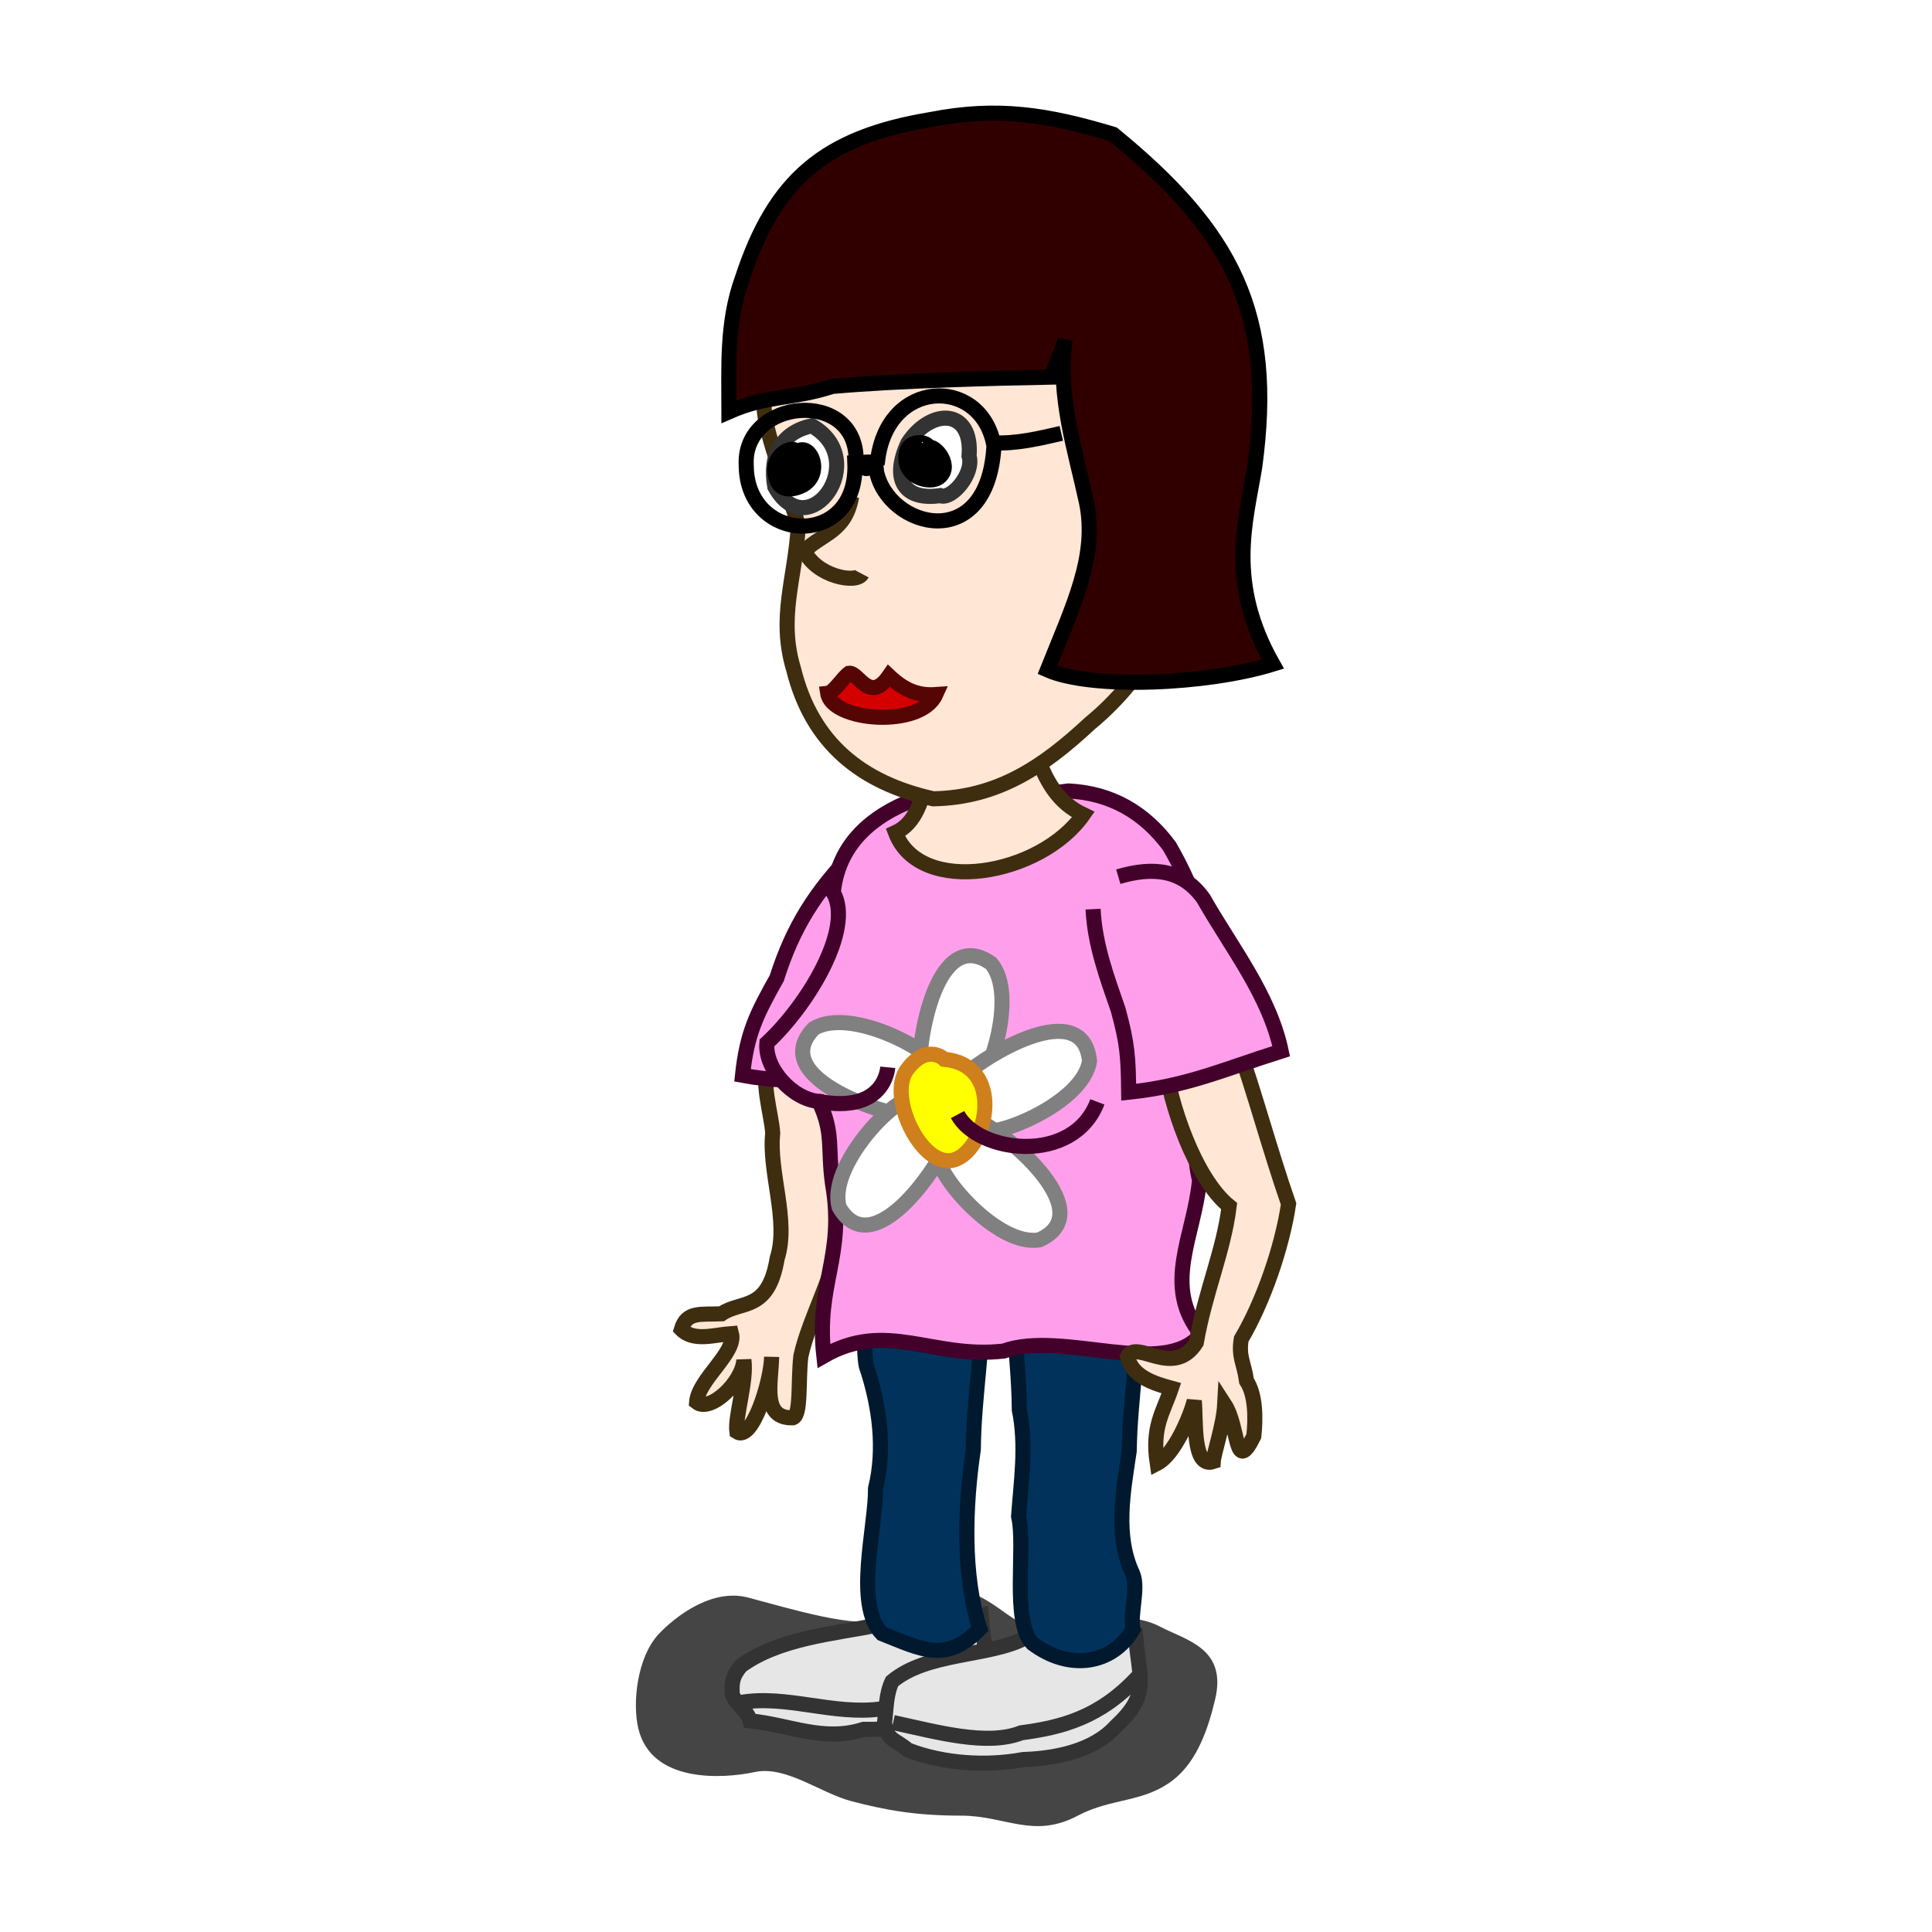 <?xml version="1.0"?>
<svg xmlns:rdf="http://www.w3.org/1999/02/22-rdf-syntax-ns#" xmlns="http://www.w3.org/2000/svg" xmlns:cc="http://creativecommons.org/ns#" xmlns:dc="http://purl.org/dc/elements/1.1/" xmlns:svg="http://www.w3.org/2000/svg" id="svg2" viewBox="0 0 128 128" version="1.0">
  <defs id="defs4">
    <filter id="filter3443" y="-.327" width="1.25" x="-.125" height="1.653">
      <feGaussianBlur id="feGaussianBlur3445" stdDeviation="1.963"/>
    </filter>
  </defs>
  <g id="layer1">
    <g id="g3585" transform="translate(50.315 -48.037)">
      <path id="path3480" d="m8.835 155.98c-1.872 0.61-6.114-0.64-8.895-1.33-2.357-0.59-4.727 1.17-5.782 2.22-1.413 1.42-1.725 4.22-1.334 5.78 0.832 3.33 5.382 3.11 7.561 2.67 2.008-0.4 4.244 1.29 6.226 1.78 2.276 0.57 4.263 0.89 7.116 0.89 2.9 0 4.684 1.44 7.561 0 2.231-1.11 4.29-0.77 6.226-2.22 1.513-1.14 2.227-3.13 2.669-4.89 0.784-3.14-1.877-3.61-3.558-4.45-2.161-1.08-5.907-0.42-7.561 0-1.773 0.44-3.316-2.23-5.782-2.23-1.999 0-1.059 1.78-4.447 1.78z" fill-opacity=".728" fill-rule="evenodd" transform="matrix(1.023 0 0 1.083 -.686 -13.605)" filter="url(#filter3443)"/>
      <path id="path3482" d="m7.804 155.71c-2.948 0.58-6.523 0.87-9.026 2.69-0.557 0.67-0.62 1.05-0.581 1.87 0.22 0.71 1.004 1.05 1.187 1.78 2.555 0.24 4.847 1.42 7.515 0.56 2.802 0.03 5.635-0.33 7.955-2.02 0.536-1.59-0.039-3.74-0.164-5.5-2.584 0.81-4.285 1.3-6.886 0.62z" fill-rule="evenodd" stroke="#333" stroke-width="1px" fill="#e6e6e6"/>
      <path id="path3484" stroke="#333" stroke-width="1px" fill="none" d="m-1.234 160.83c3.018-0.52 6.124 0.85 9.266 0.43 2.919-0.1 4.433-1.52 6.576-1.66"/>
      <path id="path3486" d="m17.606 156.55c-2.349 1.26-6.503 0.93-8.823 2.89-0.396 0.84-0.38 1.8-0.492 2.71 0.134 1.2 0.664 1.08 1.546 1.83 2.382 0.92 5.216 1.08 7.644 0.63 2.13-0.07 4.642-0.56 6.126-2.19 2.293-2.14 1.554-3.03 1.315-6.02-2.762 0.21-4.545 0.15-7.315 0.15z" fill-rule="evenodd" stroke="#333" stroke-width="1px" fill="#e6e6e6"/>
      <path id="path3488" d="m0.7 118.38c-0.707 1.1 0.114 3.48 0.179 4.74-0.271 2.59 1.097 5.79 0.295 8.29-0.586 3.56-2.393 2.77-3.687 3.67-1.407 0.06-2.306-0.17-2.66 1.03 0.822 0.83 2.186 0.36 3.321 0.28 0.337 1.26-2.193 3.03-2.312 4.54 0.9 0.72 3.031-1.3 3.133-2.79 0.196 1.44-0.606 3.77-0.464 4.76 1.028 0.66 2.264-3.35 2.303-4.97-0.037 1.76-0.668 4.1 1.41 4.04 0.551-0.18 0.337-2.45 0.526-4.08 0.561-2.58 2.353-5.58 2.607-8.23-0.281-3.88 1.582-8.71-0.116-12.31-2.497-1.25-2.679 0.01-4.534 1.03z" fill-rule="evenodd" stroke="#3f2d10" stroke-width="1px" fill="#ffe6d5"/>
      <path id="path3490" d="m6.213 104.53c-2.506 2.6-3.986 4.92-5.064 8.31-1.345 2.4-1.974 3.65-2.272 6.44 3.683 0.69 6.348 0.02 10 0.53 1.672-4.45 1.512-7.88 1.603-12.56" fill-rule="evenodd" stroke="#42002a" stroke-width="1px" fill="#ff9fec"/>
      <path id="path3492" d="m16.838 135c0.103 2.22 0.366 4.24 0.381 6.45 0.482 2.36 0.117 4.71-0.05 7.05 0.478 2.05-0.48 6.97 0.923 8.42 2.442 1.84 5.303 1.4 6.659-0.94-0.233-0.93 0.386-2.72-0.022-3.67-1.194-2.55-0.629-5.45-0.232-8.13 0.053-3.52 0.712-6.93 0.58-10.45-2.012-0.75-6.969-0.21-8.239 1.27z" fill-rule="evenodd" stroke="#00192e" stroke-width="1px" fill="#00325c"/>
      <path id="path3494" d="m7.218 134.71c-0.135 0.72-0.384 2.6-0.138 3.83 0.876 2.6 1.262 5.47 0.613 8.11 0.015 2.59-1.429 7.72 0.426 9.62 2.642 1.05 4.237 1.98 6.482-0.32-1.156-3.57-0.982-8.16-0.431-11.89 0.027-3.53 0.713-6.9 0.58-10.45-2.012-0.74-6.261-0.38-7.532 1.1z" fill-rule="evenodd" stroke="#00192e" stroke-width="1px" fill="#00325c"/>
      <path id="path3496" d="m29.259 136.43c-2.604-3.21-0.435-6.53-0.103-10.21-1.14-4.61 1.821-9.52 0.844-14.12-0.432-2.89-1.389-5.49-2.838-8-1.656-2.24-3.868-3.52-6.68-3.66-3.607 0.52-7.249 0.04-10.831 0.82-2.643 1.15-4.465 3.05-4.759 5.91 1.385 2.41-1.717 7.48-4.399 9.97-0.15 1.73 1.725 3.73 3.444 3.87 1.005 2.09 0.568 3.07 0.908 5.49 0.83 4.82-1.114 6.55-0.58 11.37 4.161-2.39 7.178 0.21 11.902-0.32 3.962-1.42 10.634 1.89 13.092-1.12z" fill-rule="evenodd" stroke="#42002a" stroke-width="1px" fill="#ff9fec"/>
      <path id="path3498" d="m31.12 127.95c-0.361 2.96-1.602 5.72-2.178 9.04-1.512 2.4-3.933-0.25-4.562 0.92 0.302 1.31 1.694 1.77 2.91 2.1-0.539 1.6-1.305 2.55-0.937 4.98 1.124-0.58 2.148-3 2.455-4.14 0.127 1.33-0.123 4.48 1.258 4.02 0.03-0.53 0.687-2.43 0.759-3.78 0.974 1.5 0.642 4.7 1.928 2.1 0.129-1.17 0.128-2.74-0.482-3.66-0.159-1.18-0.549-1.6-0.348-2.78 1.479-2.51 2.711-6.11 3.133-8.95-1.247-3.59-2.279-7.47-3.347-10.46-8.592-1.5-3.677-1.43-4.856 1 0.311 2.72 1.96 7.73 4.267 9.61z" fill-rule="evenodd" stroke="#3f2d10" stroke-width="1px" fill="#ffe6d5"/>
      <path id="path3500" d="m22.103 108.27c0.119 2.36 0.9 4.46 1.664 6.67 0.617 2.26 0.671 3.13 0.696 5.46 3.903-0.41 6.205-1.49 10.104-2.72-0.782-3.71-3.302-6.86-5.15-10.11-1.371-1.92-3.297-2.14-5.642-1.45" fill-rule="evenodd" stroke="#42002a" stroke-width="1px" fill="#ff9fec"/>
      <path id="path3508" d="m9.012 103.2c1.614 4.26 9.61 2.86 12.444-1.19-3.424-1.62-2.732-5.598-5.205-6.805-2.104-0.24-2.025-0.362-4.029 0.222-1.325 1.296-0.509 6.543-3.21 7.773z" fill-rule="evenodd" stroke="#3f2d10" stroke-width="1px" fill="#ffe6d5"/>
      <path id="path3502" d="m15.285 60.186c-10.125-0.059-14.838 6.093-14.973 14.784 0 1.818 1.813 6.104 2.263 7.906-0.21 3.549-1.354 6.053-0.307 9.517 1.218 4.901 4.509 7.509 9.249 8.567 4.208-0.08 7.212-2.043 10.366-4.985 4.515-3.696 6.935-9.421 8.596-14.889 0.591-5.222-2.915-10.293-4.397-15.164-2.065-5.33-5.748-6.482-10.797-5.736z" fill-rule="evenodd" stroke="#3f2d10" stroke-width="1px" fill="#ffe6d5"/>
      <path id="path3512" d="m9.835 77.385c-1.117 2.418-0.253 3.836 2.139 3.486 0.734 0.319 2.265-1.448 1.913-2.621 0.263-3.148-2.504-3.217-4.052-0.865z" fill-rule="evenodd" stroke="#333" stroke-width="1px" fill="#fff"/>
      <path id="path3514" d="m3.465 76.243c-1.924 0.427-2.827 1.877-2.453 4.033 2.221 4.047 6.446-1.776 2.453-4.033z" fill-rule="evenodd" stroke="#333" stroke-width="1px" fill="#fff"/>
      <path id="path3516" d="m6.108 80.933c-0.403 2.336-1.913 2.423-3.126 3.603 0.802 1.703 3.459 2.194 3.813 1.523" fill-rule="evenodd" stroke="#3f2d10" stroke-width="1px" fill="#ffe6d5"/>
      <path id="path3524" stroke-width="1px" stroke="#000" fill-rule="evenodd" d="m11.132 77.68c0.316-0.288-1.534-0.824-1.43 0.806 0.081 1.265 1.629 1.566 2.146 1.21 1.037-0.713-0.215-2.268-0.716-2.016z"/>
      <path id="path3526" stroke-width="1px" stroke="#000" fill-rule="evenodd" d="m2.334 78.127c0.374-0.765-1.78-0.151-1.226 1.613 0.382 1.218 1.737 0.469 1.839 0.403 1.374-0.875 0.263-3.106-0.613-2.016z"/>
      <path id="path3536" stroke="#333" stroke-width="1px" fill="none" d="m8.858 162.16c2.904 0.63 6.232 1.57 8.484 0.68 2.707-0.36 5.209-1.01 7.699-3.68"/>
      <path id="path3567" d="m4.825 73.638c4.343-0.384 10.711-0.548 14.545-0.618 0.186-0.745 0.704-1.758 0.883-2.475-0.53 3.705 0.652 7.243 1.415 10.783 0.738 3.6-0.915 6.885-2.589 11.092 2.951 1.295 10.546 0.972 14.934-0.382-3.062-5.408-1.805-9.405-1.208-13.008 1.404-10.178-1.454-15.631-9.37-22.097-4.36-1.311-7.669-1.847-12.109-0.972-7.027 1.172-10.316 3.979-12.462 10.518-1.06 2.918-0.884 5.873-0.884 8.839 2.538-1.123 4.157-0.808 6.845-1.68z" fill-rule="evenodd" stroke="#000" stroke-width="1px" fill="#300000"/>
      <path id="path3571" d="m4.52 93.968c0.412-0.047 0.95-0.978 1.414-1.326 0.609-0.096 1.359 2.054 2.652 0.177 0.954 0.898 1.856 1.324 3.094 1.237-1.012 2.249-6.881 1.769-7.16-0.088z" fill-rule="evenodd" stroke="#560505" stroke-width="1px" fill="#d40000"/>
      <path id="path3201" d="m10.119 122.01c-2.302-0.19-9.57-2.7-6.518-5.83 2.418-1.47 8.038 1.54 8.256 2.72s-1.627 3.17-1.738 3.11z" fill-rule="evenodd" stroke="#808080" stroke-width="1px" fill="#fff"/>
      <path id="path3573" stroke="#42002a" stroke-width="1px" fill="none" d="m3.875 121c4.452 0.86 4.62-2.2 4.625-2.25"/>
      <path id="path3193" d="m10.618 119.22c-0.168-2.31 1.159-9.88 4.727-7.36 1.834 2.15-0.249 8.18-1.38 8.58s-3.387-1.1-3.347-1.22z" fill-rule="evenodd" stroke="#808080" stroke-width="1px" fill="#fff"/>
      <path id="path3195" d="m13.215 119.6c1.627-1.64 8.211-5.61 8.654-1.27-0.421 2.8-6.333 5.19-7.379 4.6-1.047-0.59-1.391-3.28-1.275-3.33z" fill-rule="evenodd" stroke="#808080" stroke-width="1px" fill="#fff"/>
      <path id="path3197" d="m14.631 122.36c2.068 1.03 7.901 6.04 3.913 7.82-2.789 0.48-6.905-4.39-6.673-5.57 0.231-1.18 2.68-2.35 2.76-2.25z" fill-rule="evenodd" stroke="#808080" stroke-width="1px" fill="#fff"/>
      <path id="path3199" d="m12.658 123.32c-0.813 2.16-5.192 8.48-7.375 4.7-0.762-2.73 3.654-7.32 4.849-7.21 1.196 0.1 2.613 2.42 2.526 2.51z" fill-rule="evenodd" stroke="#808080" stroke-width="1px" fill="#fff"/>
      <path id="path3191" d="m12.254 118.22s-1.14-1.12-2.48 0.69c-1.341 1.81 1.072 6.75 3.217 5.94s3.285-6.25-0.737-6.63z" fill-rule="evenodd" stroke="#d07f1d" stroke-width="1px" fill="#ff0"/>
      <path id="path3575" stroke="#42002a" stroke-width="1px" fill="none" d="m13.125 121.88c1.362 2.55 7.669 3.36 9.265-0.84"/>
      <path id="path3583" stroke="#000" stroke-width="1px" fill="none" d="m15.537 77.58c-0.402 7.251-7.032 5.439-7.787 1.67 0-0.871-0.646-0.537-1.427-0.537 0.225 5.7-7.168 5.39-7.198 0.162-0.255-4.43 7.33-5.167 7.28-0.336 0.872 0.831 0.539 0.608 1.424 0.015 0.645-5.414 6.718-5.584 7.67-1.179 1.537 0.072 3.029-0.289 4.5-0.625"/>
    </g>
  </g>
</svg>
